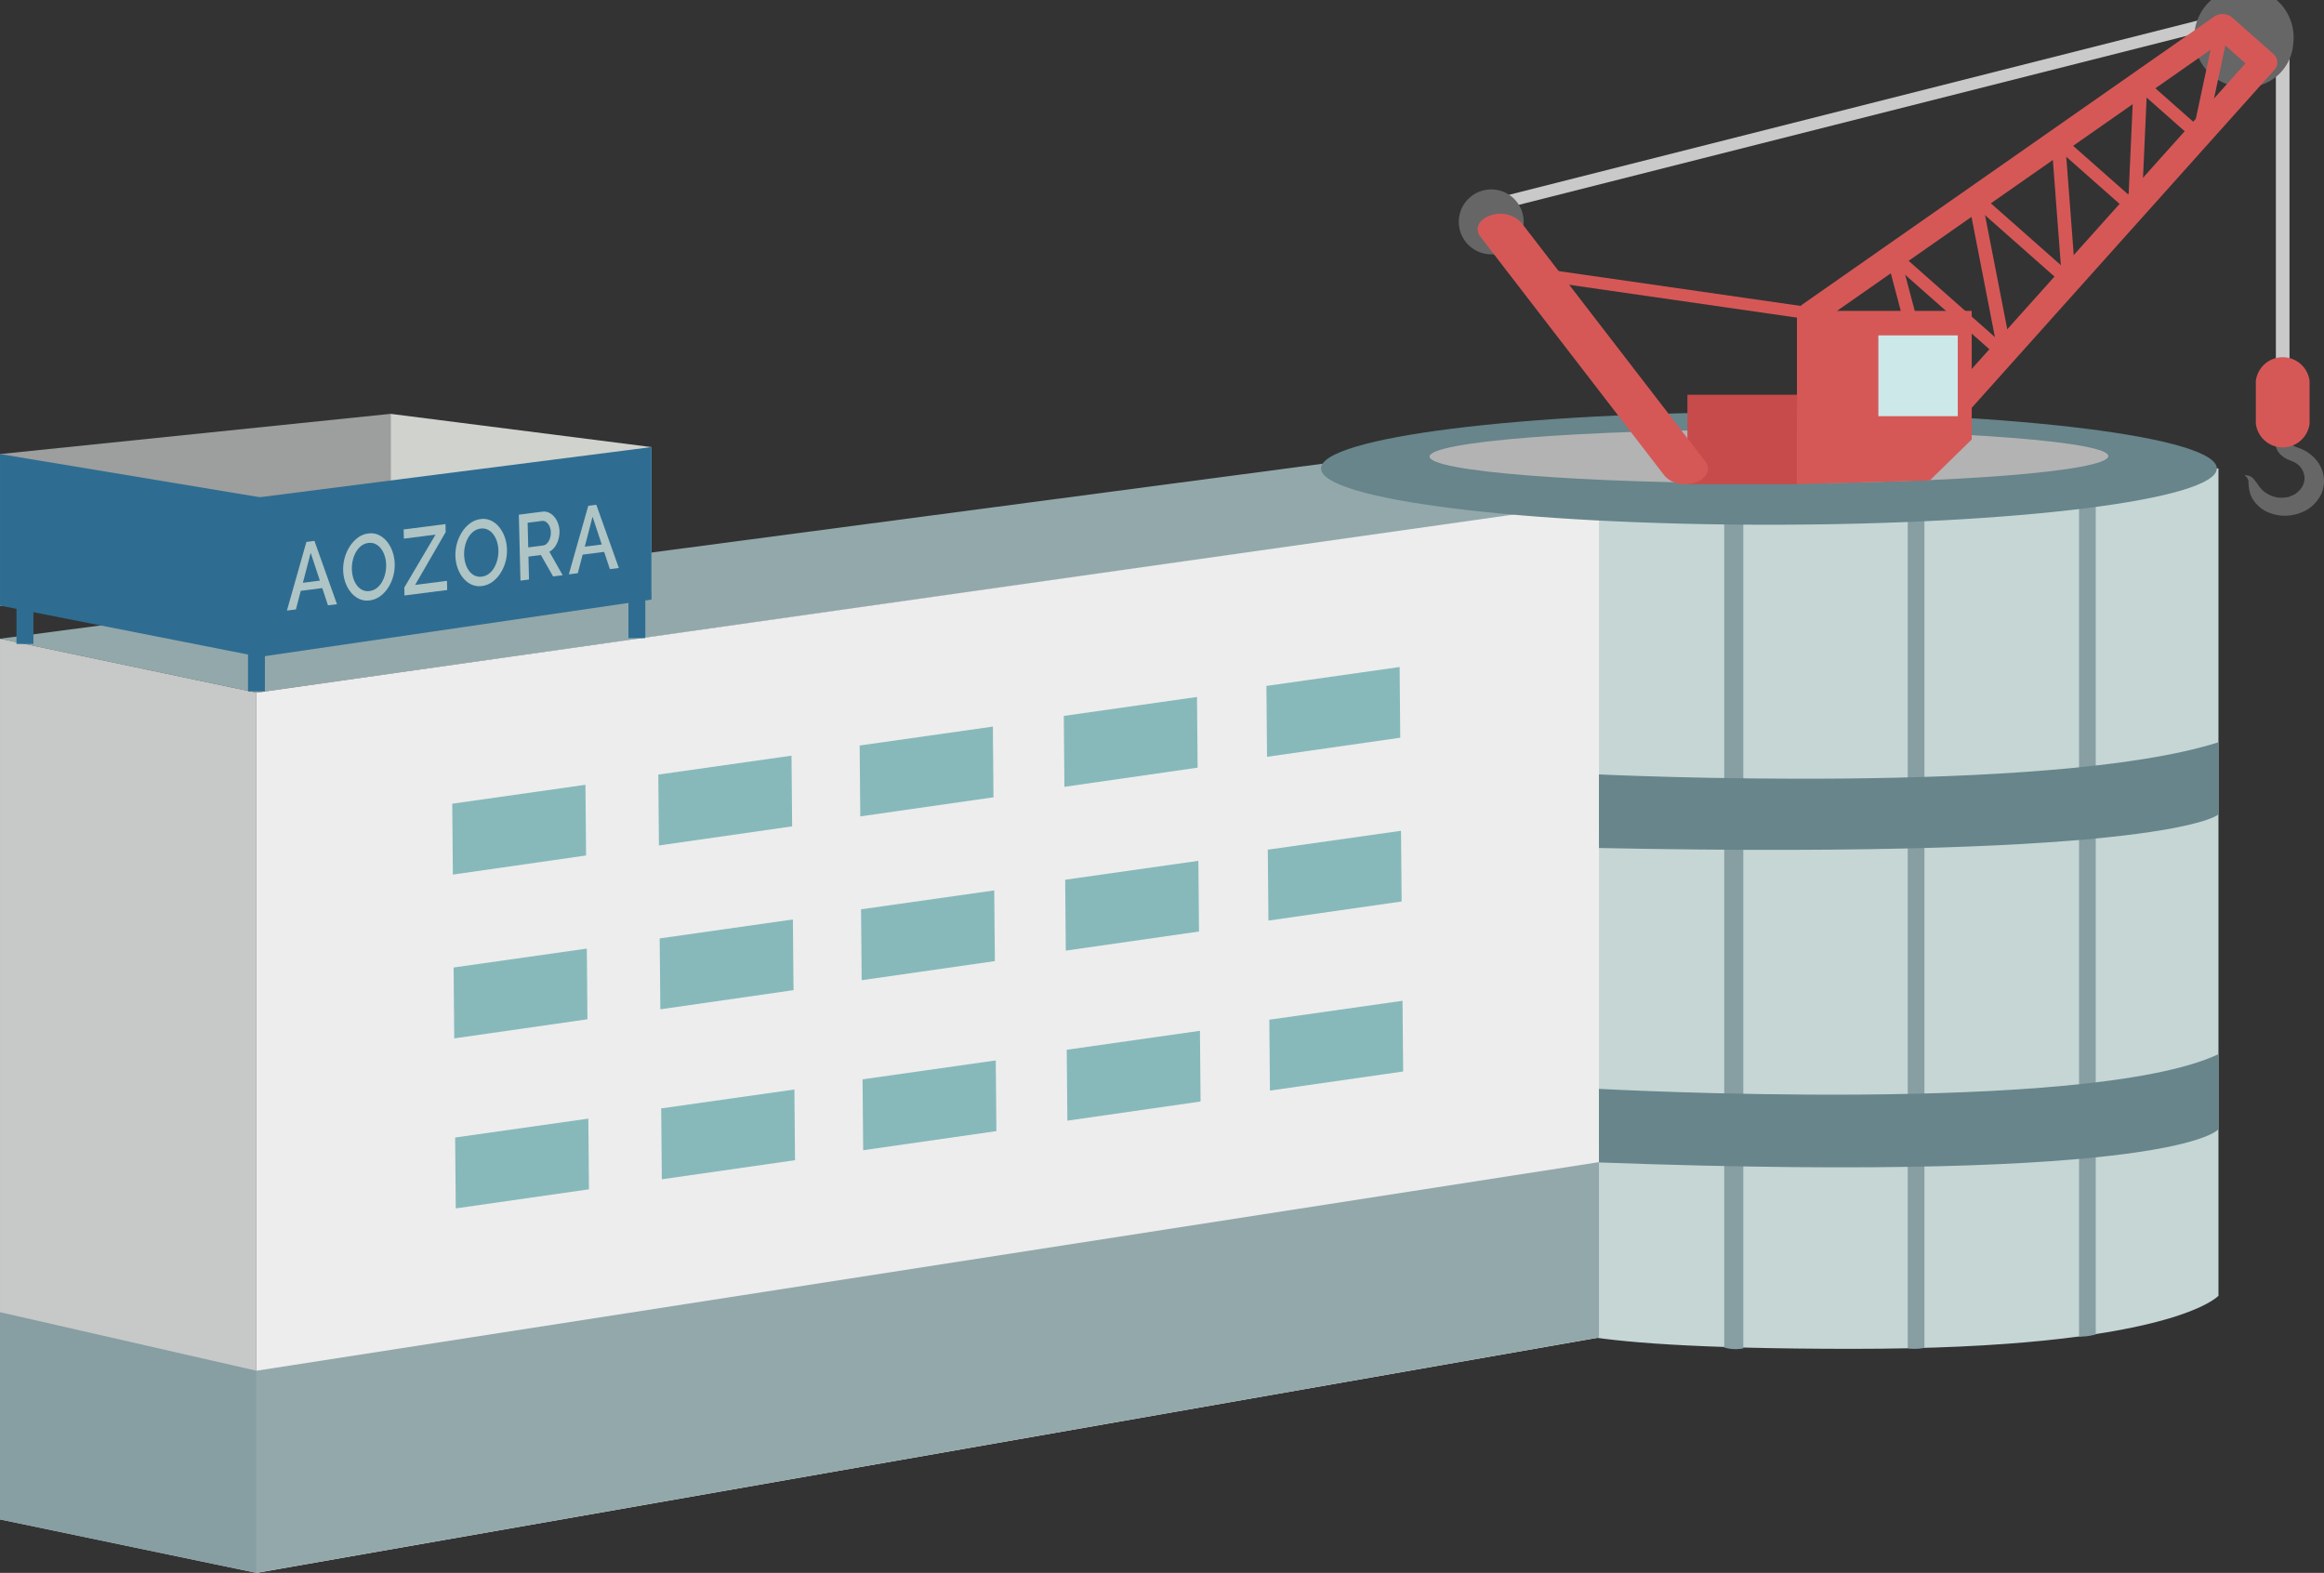 <svg xmlns="http://www.w3.org/2000/svg" xmlns:xlink="http://www.w3.org/1999/xlink" width="206.79" height="139.945" viewBox="0 0 206.79 139.945">
  <rect x="0" y="0" width="206.79" height="139.945" fill="#333333" stroke="none"/>
  <defs>
    <clipPath id="clip-path">
      <rect id="長方形_6668" data-name="長方形 6668" width="29.526" height="9.412" fill="none"/>
    </clipPath>
  </defs>
  <g id="build_4" transform="translate(8425.645 6020.181)">
    <path id="パス_26558" data-name="パス 26558" d="M816.114,473.531v73.608s-4.193,4.724-32.553,4.724-27.365-2.468-27.365-2.468l0-75.864Z" transform="translate(-9044.359 -6452.032)" fill="#c5d6d5"/>
    <path id="パス_26559" data-name="パス 26559" d="M590.532,493.3l120.025-16.93L685.9,472.861,567.713,488.5Z" transform="translate(-8993.357 -6451.851)" fill="#93a8ab"/>
    <path id="パス_26560" data-name="パス 26560" d="M599,494.6v78.317l119.456-20.942v-74.3Z" transform="translate(-9001.823 -6453.151)" fill="#ededed"/>
    <path id="パス_26561" data-name="パス 26561" d="M567.713,494.3v78.36l22.819,4.758V499.1Z" transform="translate(-8993.357 -6457.651)" fill="#c7c8c8"/>
    <path id="パス_26562" data-name="パス 26562" d="M620.8,511.874l.083,9.31,14.855-2.136-.083-9.29Z" transform="translate(-9007.725 -6461.835)" fill="#87b9bb"/>
    <path id="パス_26563" data-name="パス 26563" d="M618.838,522.266l-.111-12.313,17.858-2.543.11,12.289Zm2.919-9.74.056,6.307,11.853-1.7-.056-6.29Z" transform="translate(-9007.162 -6461.199)" fill="#ededed"/>
    <path id="パス_26564" data-name="パス 26564" d="M645.943,508.323l.083,9.31,14.855-2.136-.083-9.29Z" transform="translate(-9014.526 -6460.874)" fill="#87b9bb"/>
    <path id="パス_26565" data-name="パス 26565" d="M643.977,518.714l-.11-12.313,17.857-2.543.11,12.289Zm2.919-9.74.056,6.307,11.853-1.7-.056-6.29Z" transform="translate(-9013.965 -6460.238)" fill="#ededed"/>
    <path id="パス_26566" data-name="パス 26566" d="M670.505,504.777l.083,9.31,14.855-2.136-.083-9.29Z" transform="translate(-9021.173 -6459.915)" fill="#87b9bb"/>
    <path id="パス_26567" data-name="パス 26567" d="M668.539,515.168l-.109-12.312,17.857-2.543.11,12.288Zm2.919-9.74.056,6.307,11.853-1.7-.056-6.29Z" transform="translate(-9020.611 -6459.279)" fill="#ededed"/>
    <path id="パス_26568" data-name="パス 26568" d="M695.408,501.169l.083,9.31,14.855-2.136-.083-9.29Z" transform="translate(-9027.911 -6458.938)" fill="#87b9bb"/>
    <path id="パス_26569" data-name="パス 26569" d="M693.442,511.561l-.111-12.314,17.858-2.542.109,12.288Zm2.919-9.741.056,6.308,11.853-1.705-.056-6.29Z" transform="translate(-9027.35 -6458.303)" fill="#ededed"/>
    <path id="パス_26570" data-name="パス 26570" d="M720.126,497.5l.083,9.31,14.855-2.136-.083-9.29Z" transform="translate(-9034.6 -6457.946)" fill="#87b9bb"/>
    <path id="パス_26571" data-name="パス 26571" d="M718.16,507.9l-.109-12.313,17.857-2.542.11,12.288Zm2.919-9.74.056,6.307,11.853-1.7-.056-6.29Z" transform="translate(-9034.038 -6457.312)" fill="#ededed"/>
    <path id="パス_26572" data-name="パス 26572" d="M620.973,531.857l.083,9.31,14.855-2.136-.083-9.29Z" transform="translate(-9007.77 -6467.242)" fill="#87b9bb"/>
    <path id="パス_26573" data-name="パス 26573" d="M619.006,542.247l-.109-12.312,17.857-2.543.11,12.288Zm2.919-9.74.056,6.307,11.853-1.7-.056-6.29Z" transform="translate(-9007.208 -6466.606)" fill="#ededed"/>
    <path id="パス_26574" data-name="パス 26574" d="M646.111,528.305l.083,9.31,14.855-2.136-.083-9.29Z" transform="translate(-9014.572 -6466.281)" fill="#87b9bb"/>
    <path id="パス_26575" data-name="パス 26575" d="M644.145,538.7l-.109-12.313,17.857-2.543.11,12.288Zm2.919-9.741.057,6.308,11.852-1.705-.056-6.29Z" transform="translate(-9014.01 -6465.646)" fill="#ededed"/>
    <path id="パス_26576" data-name="パス 26576" d="M670.674,524.759l.083,9.31,14.855-2.136-.083-9.29Z" transform="translate(-9021.219 -6465.321)" fill="#87b9bb"/>
    <path id="パス_26577" data-name="パス 26577" d="M668.707,535.15l-.111-12.312,17.858-2.544.109,12.289Zm2.919-9.74.056,6.307,11.853-1.7-.056-6.29Z" transform="translate(-9020.656 -6464.686)" fill="#ededed"/>
    <path id="パス_26578" data-name="パス 26578" d="M695.576,521.151l.083,9.31,14.855-2.136-.083-9.29Z" transform="translate(-9027.957 -6464.346)" fill="#87b9bb"/>
    <path id="パス_26579" data-name="パス 26579" d="M693.61,531.542l-.111-12.312,17.858-2.543.11,12.289Zm2.919-9.74.056,6.307,11.853-1.7-.056-6.29Z" transform="translate(-9027.395 -6463.71)" fill="#ededed"/>
    <path id="パス_26580" data-name="パス 26580" d="M720.295,517.486l.083,9.31,14.855-2.136-.083-9.29Z" transform="translate(-9034.646 -6463.354)" fill="#87b9bb"/>
    <path id="パス_26581" data-name="パス 26581" d="M718.328,527.877l-.111-12.313,17.858-2.543.109,12.289Zm2.919-9.741.056,6.308,11.853-1.7-.056-6.29Z" transform="translate(-9034.083 -6462.718)" fill="#ededed"/>
    <path id="パス_26582" data-name="パス 26582" d="M621.158,552.6l.083,9.31,14.855-2.136-.083-9.29Z" transform="translate(-9007.82 -6472.854)" fill="#87b9bb"/>
    <path id="パス_26583" data-name="パス 26583" d="M619.192,562.987l-.11-12.313,17.857-2.543.109,12.289Zm2.919-9.74.056,6.308,11.853-1.7-.056-6.29Z" transform="translate(-9007.258 -6472.219)" fill="#ededed"/>
    <path id="パス_26584" data-name="パス 26584" d="M646.3,549.045l.083,9.31,14.855-2.136-.083-9.29Z" transform="translate(-9014.622 -6471.894)" fill="#87b9bb"/>
    <path id="パス_26585" data-name="パス 26585" d="M644.33,559.436l-.111-12.313,17.858-2.543.109,12.289Zm2.919-9.74.056,6.307,11.853-1.7-.056-6.29Z" transform="translate(-9014.061 -6471.258)" fill="#ededed"/>
    <path id="パス_26586" data-name="パス 26586" d="M670.859,545.5l.083,9.31,14.855-2.136-.083-9.29Z" transform="translate(-9021.269 -6470.934)" fill="#87b9bb"/>
    <path id="パス_26587" data-name="パス 26587" d="M668.892,555.889l-.111-12.313,17.858-2.542.11,12.288Zm2.919-9.74.056,6.307,11.853-1.7-.056-6.29Z" transform="translate(-9020.706 -6470.298)" fill="#ededed"/>
    <path id="パス_26588" data-name="パス 26588" d="M695.761,541.891l.083,9.31,14.855-2.136-.083-9.29Z" transform="translate(-9028.007 -6469.957)" fill="#87b9bb"/>
    <path id="パス_26589" data-name="パス 26589" d="M693.8,552.282l-.109-12.314,17.857-2.542.11,12.288Zm2.919-9.741.056,6.308,11.853-1.705-.056-6.29Z" transform="translate(-9027.445 -6469.321)" fill="#ededed"/>
    <path id="パス_26590" data-name="パス 26590" d="M720.48,538.226l.083,9.31,14.855-2.136-.083-9.29Z" transform="translate(-9034.695 -6468.966)" fill="#87b9bb"/>
    <path id="パス_26591" data-name="パス 26591" d="M718.513,548.616,718.4,536.3l17.857-2.543.11,12.289Zm2.919-9.74.056,6.307,11.853-1.7-.056-6.291Z" transform="translate(-9034.133 -6468.33)" fill="#ededed"/>
    <path id="パス_26592" data-name="パス 26592" d="M821.337,477.907v73.871a4.507,4.507,0,0,0,1.484-.187v-74.3a9.1,9.1,0,0,1-1.484.621" transform="translate(-9061.986 -6453.048)" fill="#879ea3"/>
    <path id="パス_26593" data-name="パス 26593" d="M800.438,479.021v74.247a4.067,4.067,0,0,0,1.484-.036V479.021a2.852,2.852,0,0,0-1.484,0" transform="translate(-9056.332 -6453.49)" fill="#879ea3"/>
    <path id="パス_26594" data-name="パス 26594" d="M778.049,479.065v74.009a3.591,3.591,0,0,0,1.7.077v-74.7a11.378,11.378,0,0,1-1.7.613" transform="translate(-9050.273 -6453.363)" fill="#879ea3"/>
    <path id="パス_26595" data-name="パス 26595" d="M762.766,509.792s40.075,1.927,55.128-2.86v6.417s-4.144,4.016-55.125,2.99Z" transform="translate(-9046.138 -6461.07)" fill="#67858a"/>
    <path id="パス_26596" data-name="パス 26596" d="M762.766,548.064s43.464,2.385,55.128-3.085v6.673s-3.45,4.843-55.125,2.959Z" transform="translate(-9046.138 -6471.365)" fill="#67858a"/>
    <path id="パス_26597" data-name="パス 26597" d="M567.713,576.449l22.819,5.211v17.984l-22.819-4.757Z" transform="translate(-8993.357 -6479.881)" fill="#879ea3"/>
    <path id="パス_26598" data-name="パス 26598" d="M599,576.707l119.456-18.56v15.6L599,594.691Z" transform="translate(-9001.823 -6474.929)" fill="#93a8ab"/>
    <path id="パス_26599" data-name="パス 26599" d="M808.574,471.674c0,2.765-17.844,5.007-39.855,5.007s-39.855-2.241-39.855-5.007,17.844-5.007,39.855-5.007,39.855,2.241,39.855,5.007" transform="translate(-9036.965 -6450.175)" fill="#67858a"/>
    <path id="パス_26600" data-name="パス 26600" d="M802.5,471.2c-.341,1.3-13.518,2.381-30.194,2.381S742.11,472.52,742.11,471.2s13.518-2.409,30.193-2.381c17.094.028,30.533,1.089,30.194,2.381" transform="translate(-9040.549 -6450.758)" fill="#b3b3b4"/>
    <path id="パス_26601" data-name="パス 26601" d="M567.713,483.973l34.756-4.859V466.869l-34.756,3.579Z" transform="translate(-8993.357 -6450.229)" fill="#9d9e9e"/>
    <path id="パス_26602" data-name="パス 26602" d="M615.362,466.869l23.214,2.958v12.926l-23.214-4.224Z" transform="translate(-9006.252 -6450.229)" fill="#d0d2ce"/>
    <path id="パス_26603" data-name="パス 26603" d="M599.249,489.608l34.968-5.118V470.924L599.249,475.4Z" transform="translate(-9001.892 -6451.327)" fill="#2e6d91"/>
    <path id="パス_26604" data-name="パス 26604" d="M567.713,471.775l23.214,3.858v14.206l-23.214-4.58Z" transform="translate(-8993.357 -6451.558)" fill="#2e6d91"/>
    <rect id="長方形_6774" data-name="長方形 6774" width="1.503" height="4.072" transform="translate(-8424.176 -5966.959)" fill="#2e6d91"/>
    <rect id="長方形_6775" data-name="長方形 6775" width="1.503" height="4.072" transform="translate(-8403.578 -5962.738)" fill="#2e6d91"/>
    <rect id="長方形_6776" data-name="長方形 6776" width="1.503" height="4.072" transform="translate(-8369.726 -5967.477)" fill="#2e6d91"/>
    <g id="グループ_11359" data-name="グループ 11359" transform="translate(-8400.105 -5975.271)" opacity="0.7">
      <g id="グループ_11237" data-name="グループ 11237">
        <g id="グループ_11236" data-name="グループ 11236" clip-path="url(#clip-path)">
          <path id="パス_24985" data-name="パス 24985" d="M604.45,482.459l.716-.092L607.171,488l-.8.1-.508-1.533-1.915.244-.43,1.655-.8.1Zm1.2,3.443-.818-2.473-.694,2.666Z" transform="translate(-602.727 -479.152)" fill="#e6e9db"/>
          <path id="パス_24986" data-name="パス 24986" d="M611.941,487.413a1.69,1.69,0,0,1-.93-.129,2.075,2.075,0,0,1-.742-.581,2.9,2.9,0,0,1-.5-.9,3.508,3.508,0,0,1-.193-1.074,3.775,3.775,0,0,1,.613-2.155,2.936,2.936,0,0,1,.712-.754,1.938,1.938,0,0,1,.908-.36,1.64,1.64,0,0,1,.939.136,2.115,2.115,0,0,1,.735.593,2.959,2.959,0,0,1,.489.9,3.565,3.565,0,0,1,.19,1.07,3.838,3.838,0,0,1-.141,1.134,3.521,3.521,0,0,1-.46,1.011,2.838,2.838,0,0,1-.711.751,1.984,1.984,0,0,1-.915.357m-1.584-2.781a2.928,2.928,0,0,0,.124.793,2.089,2.089,0,0,0,.321.647,1.344,1.344,0,0,0,.49.414,1.115,1.115,0,0,0,.642.091,1.279,1.279,0,0,0,.643-.265,1.838,1.838,0,0,0,.467-.552,2.813,2.813,0,0,0,.28-.729,3.15,3.15,0,0,0,.082-.79,2.8,2.8,0,0,0-.128-.786,2.107,2.107,0,0,0-.328-.643,1.362,1.362,0,0,0-.494-.414,1.093,1.093,0,0,0-.628-.094,1.3,1.3,0,0,0-.647.266,1.878,1.878,0,0,0-.463.549,2.684,2.684,0,0,0-.279.724,3.1,3.1,0,0,0-.082.788" transform="translate(-604.581 -478.903)" fill="#e6e9db"/>
          <path id="パス_24987" data-name="パス 24987" d="M617.012,485.96l2.779-4.708-2.819.362-.02-.818,3.723-.478.018.711-2.719,4.7,2.833-.363.02.817-3.8.487Z" transform="translate(-606.576 -478.598)" fill="#e6e9db"/>
          <path id="パス_24988" data-name="パス 24988" d="M625.634,485.658a1.684,1.684,0,0,1-.93-.128,2.082,2.082,0,0,1-.742-.581,2.9,2.9,0,0,1-.5-.9,3.5,3.5,0,0,1-.193-1.074,3.776,3.776,0,0,1,.613-2.155,2.938,2.938,0,0,1,.712-.754,1.941,1.941,0,0,1,.908-.36,1.64,1.64,0,0,1,.94.136,2.115,2.115,0,0,1,.735.593,2.961,2.961,0,0,1,.489.9,3.566,3.566,0,0,1,.19,1.07,3.827,3.827,0,0,1-.141,1.133,3.516,3.516,0,0,1-.46,1.012,2.837,2.837,0,0,1-.711.751,1.982,1.982,0,0,1-.915.357m-1.584-2.781a2.9,2.9,0,0,0,.125.793,2.08,2.08,0,0,0,.32.647,1.344,1.344,0,0,0,.49.414,1.116,1.116,0,0,0,.642.091,1.285,1.285,0,0,0,.643-.265,1.839,1.839,0,0,0,.467-.552,2.786,2.786,0,0,0,.279-.729,3.075,3.075,0,0,0,.082-.789,2.8,2.8,0,0,0-.128-.786,2.093,2.093,0,0,0-.328-.643,1.362,1.362,0,0,0-.494-.414,1.093,1.093,0,0,0-.628-.094,1.294,1.294,0,0,0-.647.266,1.87,1.87,0,0,0-.463.549,2.683,2.683,0,0,0-.279.724,3.1,3.1,0,0,0-.082.788" transform="translate(-608.286 -478.429)" fill="#e6e9db"/>
          <path id="パス_24989" data-name="パス 24989" d="M631.15,484.935l-.145-5.866,2.084-.268a1.044,1.044,0,0,1,.6.09,1.411,1.411,0,0,1,.48.378,1.908,1.908,0,0,1,.325.576,2.124,2.124,0,0,1,.128.675,2.516,2.516,0,0,1-.1.762,2.086,2.086,0,0,1-.313.649,1.438,1.438,0,0,1-.486.435l1.182,2.087-.85.109-1.089-1.907-1.106.142.05,2.041Zm.691-2.956,1.315-.169a.589.589,0,0,0,.368-.2,1.209,1.209,0,0,0,.246-.433,1.586,1.586,0,0,0,.081-.557,1.262,1.262,0,0,0-.125-.539.953.953,0,0,0-.29-.357.514.514,0,0,0-.375-.1l-1.274.164Z" transform="translate(-610.379 -478.185)" fill="#e6e9db"/>
          <path id="パス_24990" data-name="パス 24990" d="M638.835,478.052l.716-.093,2.006,5.628-.8.1-.508-1.535-1.915.246-.43,1.654-.8.1Zm1.2,3.443-.818-2.473-.694,2.667Z" transform="translate(-612.031 -477.96)" fill="#e6e9db"/>
        </g>
      </g>
    </g>
    <path id="パス_26605" data-name="パス 26605" d="M748.169,435.79l68.117-17.236-.334-1.029-68.117,17.236Z" transform="translate(-9042.098 -6436.878)" fill="#c9c9c9"/>
    <rect id="長方形_6777" data-name="長方形 6777" width="1.213" height="31.757" transform="translate(-8223.137 -6016.146)" fill="#c9c9c9"/>
    <path id="パス_26606" data-name="パス 26606" d="M841.538,472.572l.115.14.142.164c-.015.028.091.154.079.232a6.008,6.008,0,0,0,.053.659l.013.107c.01.033-.01,0,.023.087l.012.055c.017.073.035.148.052.226a2.844,2.844,0,0,0,.278.566,3.192,3.192,0,0,0,1.095.988,3.734,3.734,0,0,0,1.8.407,4,4,0,0,0,1.825-.494,3.351,3.351,0,0,0,1.3-1.373,2.871,2.871,0,0,0,.232-1.718,3.02,3.02,0,0,0-.813-1.551,3.5,3.5,0,0,0-1.413-.9l-.192-.07c.034.012-.083-.03.072.028l0,0-.009,0-.019-.008-.037-.015-.072-.031c-.08-.036-.239-.088-.214-.106a.49.49,0,0,1-.108-.125c-.021-.023.011-.04,0-.053s-.012-.008-.016-.028l0-.117c0-.155,0-.3.017-.439.02-.275.036-.515.051-.713.04-.395.075-.621.075-.621h-1.757s.036.226.076.621c.015.2.031.438.051.713.012.138.014.284.016.439a1.835,1.835,0,0,0,.179.748,1.888,1.888,0,0,0,.67.663,1.612,1.612,0,0,0,.328.17l.331.139a1.69,1.69,0,0,1,.763.558,1.577,1.577,0,0,1,.323.823,1.541,1.541,0,0,1-.221.91,2.081,2.081,0,0,1-.658.652,3.581,3.581,0,0,1-.4.174c-.072.017-.063.059-.2.071l-.358.044a2.365,2.365,0,0,1-.879-.085,2.729,2.729,0,0,1-.8-.4,1.586,1.586,0,0,1-.3-.26l-.153-.187-.037-.044c.017.05-.014-.013-.017-.014l-.063-.091a5.182,5.182,0,0,0-.524-.671,1.268,1.268,0,0,0-.287-.178l-.226-.053-.19-.042" transform="translate(-9067.453 -6450.5)" fill="#666"/>
    <path id="パス_26607" data-name="パス 26607" d="M847.684,465.87a2.409,2.409,0,0,1-4.782,0v-3.8a2.41,2.41,0,0,1,4.782,0Z" transform="translate(-9067.822 -6448.36)" fill="#d55857"/>
    <path id="パス_26608" data-name="パス 26608" d="M844.21,420.264a4.42,4.42,0,1,0-4.387,3.875,4.155,4.155,0,0,0,4.387-3.875" transform="translate(-9065.802 -6436.57)" fill="#666"/>
    <path id="パス_26609" data-name="パス 26609" d="M751.432,443a2.887,2.887,0,1,0-2.866,2.532A2.715,2.715,0,0,0,751.432,443" transform="translate(-9041.521 -6443.086)" fill="#666"/>
    <path id="パス_26610" data-name="パス 26610" d="M799.516,455.8h.07a1.274,1.274,0,0,0,.881-.4l28.961-32.333a.98.98,0,0,0-.093-1.422l-3.662-3.235a1.331,1.331,0,0,0-1.609-.082l-36.6,25.585a1.038,1.038,0,0,0-.459.778,1,1,0,0,0,.353.82l11.3,9.983a1.3,1.3,0,0,0,.857.314m27.34-33.322L799.411,453.12l-9.372-8.28,34.683-24.247Z" transform="translate(-9052.697 -6437.03)" fill="#d55857"/>
    <path id="パス_26611" data-name="パス 26611" d="M801.86,462.785l1.179-.245-4.015-15.131-1.179.245Z" transform="translate(-9055.63 -6444.964)" fill="#d55857"/>
    <path id="パス_26612" data-name="パス 26612" d="M808.04,456.627l.857-.758-9.973-8.812-.857.758Z" transform="translate(-9055.689 -6444.869)" fill="#d55857"/>
    <path id="パス_26613" data-name="パス 26613" d="M810.5,454.523l1.2-.182-2.729-14-1.2.182Z" transform="translate(-9058.314 -6443.053)" fill="#d55857"/>
    <path id="パス_26614" data-name="パス 26614" d="M816.39,448.122l.857-.758-8.391-7.414-.857.758Z" transform="translate(-9058.377 -6442.945)" fill="#d55857"/>
    <path id="パス_26615" data-name="パス 26615" d="M818.912,446.051l1.21-.072-.942-12.416-1.21.072Z" transform="translate(-9061.075 -6441.217)" fill="#d55857"/>
    <path id="パス_26616" data-name="パス 26616" d="M825.022,439.867l.858-.758-6.812-6.016-.858.757Z" transform="translate(-9061.141 -6441.09)" fill="#d55857"/>
    <path id="パス_26617" data-name="パス 26617" d="M828.519,437.741l.5-11.141-1.212-.043-.5,11.141Z" transform="translate(-9063.602 -6439.321)" fill="#d55857"/>
    <path id="パス_26618" data-name="パス 26618" d="M833.465,431.445l.858-.757-5.228-4.62-.857.757Z" transform="translate(-9063.854 -6439.189)" fill="#d55857"/>
    <path id="パス_26619" data-name="パス 26619" d="M836.367,429.367l2.08-9.746-1.191-.2-2.08,9.747Z" transform="translate(-9065.731 -6437.391)" fill="#d55857"/>
    <path id="パス_26620" data-name="パス 26620" d="M798.741,469.4l-11.819.328V454.312h15.551v11.443Z" transform="translate(-9052.674 -6446.832)" fill="#d55857"/>
    <rect id="長方形_6778" data-name="長方形 6778" width="7.065" height="7.188" transform="translate(-8258.507 -5990.34)" fill="#cce8e9"/>
    <rect id="長方形_6779" data-name="長方形 6779" width="9.746" height="7.956" transform="translate(-8275.498 -5985.06)" fill="#c74b4b"/>
    <path id="パス_26621" data-name="パス 26621" d="M766.422,466.524a2.865,2.865,0,0,0,.939-.154c1-.349,1.395-1.178.875-1.852l-16.409-21.3a2.6,2.6,0,0,0-2.756-.589c-1,.349-1.395,1.179-.875,1.853l16.409,21.3a2.315,2.315,0,0,0,1.818.743" transform="translate(-9042.133 -6443.628)" fill="#d55857"/>
    <path id="パス_26622" data-name="パス 26622" d="M778.76,453.578a.589.589,0,0,0,.6-.449.547.547,0,0,0-.5-.615l-26.107-3.759a.608.608,0,0,0-.7.443.547.547,0,0,0,.5.615l26.107,3.759a.755.755,0,0,0,.1.007" transform="translate(-9043.236 -6445.326)" fill="#d55857"/>
  </g>
</svg>
